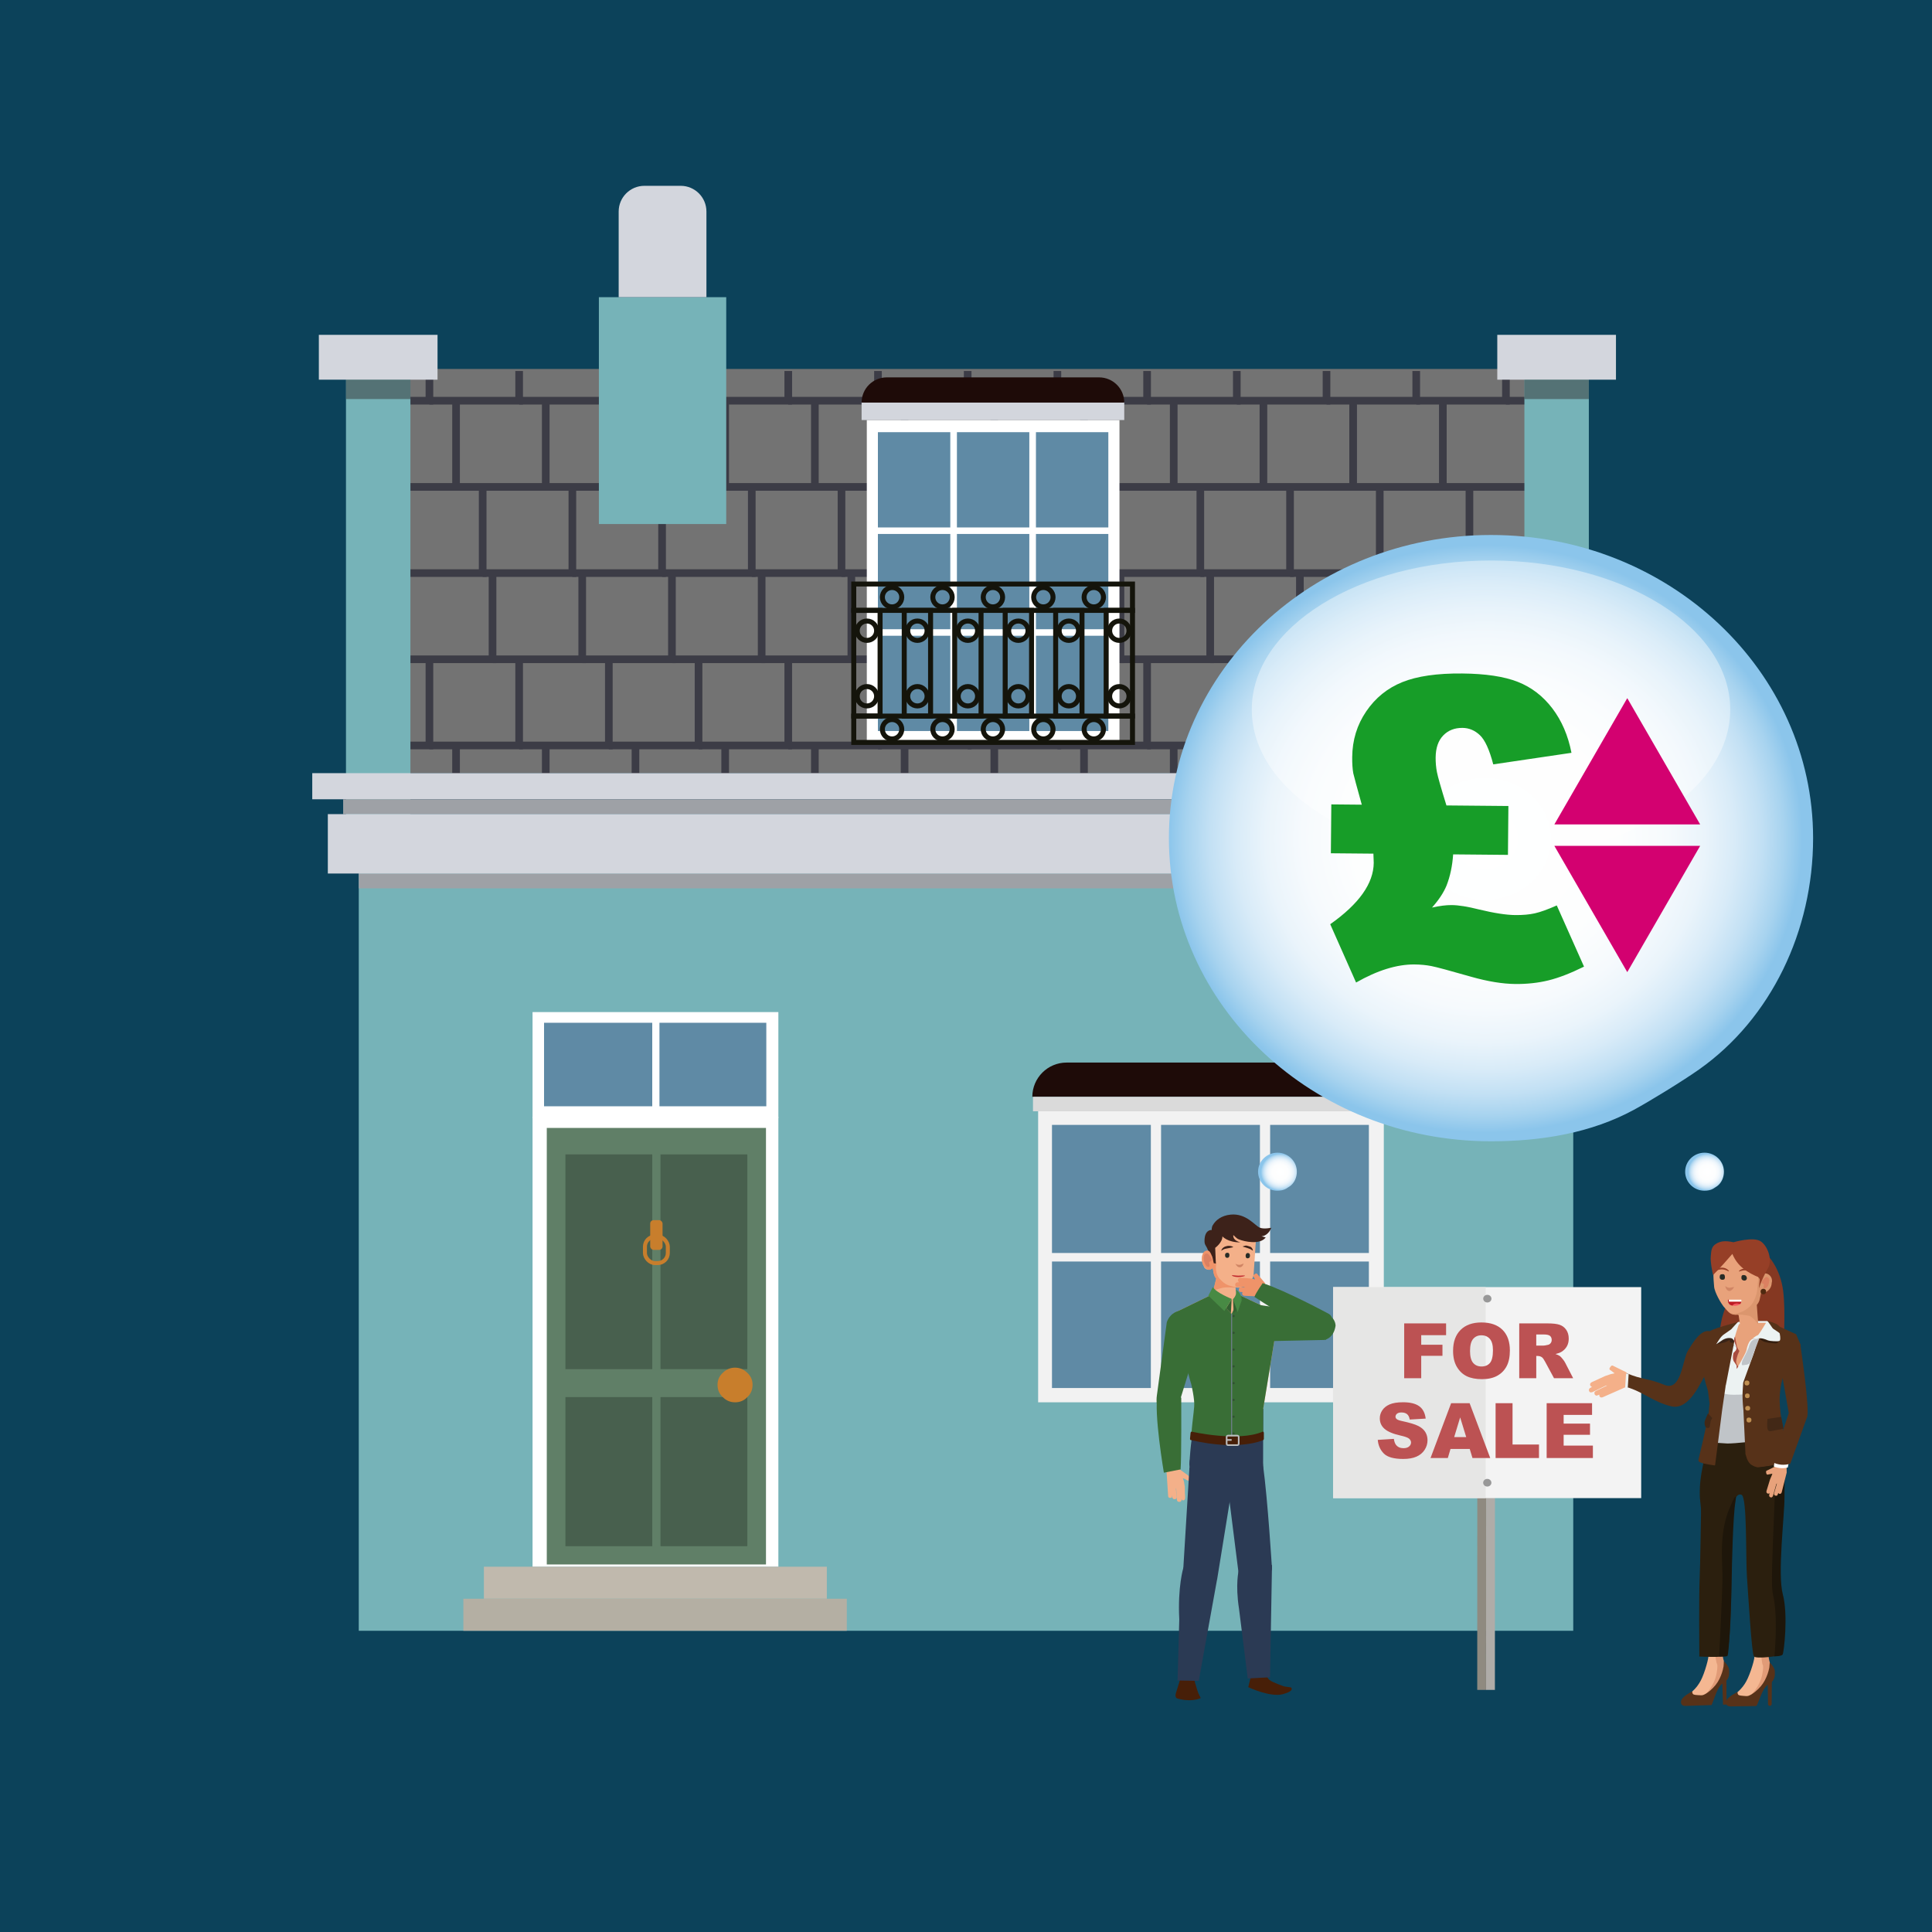 <?xml version="1.0" encoding="UTF-8"?><svg xmlns="http://www.w3.org/2000/svg" width="300" height="300" xmlns:xlink="http://www.w3.org/1999/xlink" viewBox="0 0 300 300"><defs><style>.cls-1,.cls-2,.cls-3,.cls-4,.cls-5,.cls-6,.cls-7,.cls-8,.cls-9,.cls-10,.cls-11,.cls-12,.cls-13,.cls-14,.cls-15,.cls-16,.cls-17,.cls-18,.cls-19,.cls-20,.cls-21,.cls-22,.cls-23,.cls-24,.cls-25,.cls-26,.cls-27,.cls-28,.cls-29,.cls-30,.cls-31,.cls-32,.cls-33,.cls-34,.cls-35,.cls-36,.cls-37,.cls-38,.cls-39,.cls-40,.cls-41,.cls-42,.cls-43,.cls-44,.cls-45,.cls-46,.cls-47,.cls-48,.cls-49,.cls-50,.cls-51,.cls-52,.cls-53,.cls-54,.cls-55,.cls-56,.cls-57,.cls-58,.cls-59,.cls-60,.cls-61,.cls-62,.cls-63,.cls-64{stroke-width:0px;}.cls-1,.cls-8,.cls-65{opacity:.4;}.cls-1,.cls-43,.cls-48{fill:#fff;}.cls-2{fill:#326131;}.cls-3{fill:#c1272d;}.cls-4{fill:#9ea1a6;}.cls-5{fill:#f3f3f3;}.cls-6{fill:#bd1b25;}.cls-7{fill:#c0c4c8;}.cls-9{fill:#0d0e16;}.cls-66{stroke:#c87e2c;stroke-width:.62px;}.cls-66,.cls-67,.cls-32,.cls-68,.cls-69,.cls-70{fill:none;}.cls-66,.cls-67,.cls-68,.cls-69,.cls-70{stroke-miterlimit:10;}.cls-10{fill:#f4b089;}.cls-11{fill:#f4b792;}.cls-67,.cls-36,.cls-48,.cls-54{fill-rule:evenodd;}.cls-67,.cls-68{stroke:#14140b;stroke-width:.775px;}.cls-12{fill:#488a44;}.cls-13{fill:#4f2910;}.cls-14{fill:#0c425a;}.cls-15{fill:#ecf2f2;}.cls-16{fill:#e19b77;}.cls-17{fill:#3d221a;}.cls-18{fill:#396e36;}.cls-19{fill:#c87e2c;}.cls-20{fill:#707f8d;}.cls-21{fill:#76b3b8;}.cls-22{fill:#471f08;}.cls-23{fill:#e8a27b;}.cls-24{fill:#2b3a54;}.cls-25{fill:#573219;}.cls-26{fill:#bc5253;}.cls-27{fill:#f6a382;}.cls-28{fill:#989898;}.cls-29{fill:#e6e6e5;}.cls-30{fill:#db966e;}.cls-31{fill:#1e160a;}.cls-33{fill:#d30170;}.cls-34{fill:#8f8a80;}.cls-35{fill:#422816;}.cls-36{fill:#c0b9ad;}.cls-37{fill:#d08564;}.cls-38{fill:#737373;}.cls-39{fill:#2b1f0e;}.cls-40{fill:#afaca8;}.cls-41{fill:#dadada;}.cls-42{fill:#853822;}.cls-44{fill:#bf8f51;}.cls-45{fill:#5f8aa5;}.cls-46{fill:#a74b3f;}.cls-69{stroke:#bbbdbf;stroke-width:.254px;}.cls-47{fill:#db8061;}.cls-49{fill:url(#radial-gradient-2);}.cls-50{fill:#607f67;}.cls-71{clip-path:url(#clippath);}.cls-51{fill:#f55761;}.cls-52{fill:#d3d6dd;}.cls-53{fill:url(#radial-gradient);}.cls-54{fill:#b4afa3;}.cls-55{fill:#23292a;}.cls-56{fill:#1e0b08;}.cls-57{fill:#333;opacity:.5;}.cls-70{stroke:#3c3c46;stroke-width:1.188px;}.cls-58{fill:#ef9369;}.cls-59{fill:#272c26;}.cls-60{fill:url(#radial-gradient-3);}.cls-61{fill:#48604e;}.cls-62{fill:#f2f2f2;}.cls-63{fill:#179d28;}.cls-64{fill:#963f27;}</style><clipPath id="clippath"><rect class="cls-32" x="54.412" y="57.607" width="191.006" height="62.765"/></clipPath><radialGradient id="radial-gradient" cx="-4761.831" cy="-203.668" fx="-4761.831" fy="-203.668" r="58.725" gradientTransform="translate(-3764.598 288.507) rotate(-180) scale(.839 -.777)" gradientUnits="userSpaceOnUse"><stop offset="0" stop-color="#fff"/><stop offset=".415" stop-color="#fdfefe"/><stop offset=".576" stop-color="#f6fafd"/><stop offset=".692" stop-color="#eaf4fb"/><stop offset=".787" stop-color="#d8ebf8"/><stop offset=".87" stop-color="#c2e0f4"/><stop offset=".942" stop-color="#a7d3ef"/><stop offset="1" stop-color="#8bc5eb"/></radialGradient><radialGradient id="radial-gradient-2" cx="-3329.373" cy="181.942" fx="-3329.373" fy="181.942" r="3.941" gradientTransform="translate(-2308.247 49.739) rotate(-180) scale(.753 -.727)" xlink:href="#radial-gradient"/><radialGradient id="radial-gradient-3" cx="-3417.458" cy="181.942" fx="-3417.458" fy="181.942" r="3.941" gradientTransform="translate(-2308.247 49.739) rotate(-180) scale(.753 -.727)" xlink:href="#radial-gradient"/></defs><g id="back"><rect class="cls-14" x="-9.648" y="-9.648" width="319.296" height="319.296"/></g><g id="Layer_1"><rect class="cls-21" x="55.709" y="126.417" width="188.583" height="126.81"/><rect class="cls-38" x="55.709" y="57.291" width="188.583" height="62.765"/><g class="cls-71"><polyline class="cls-70" points="52.752 48.838 52.752 62.222 38.822 62.222"/><polyline class="cls-70" points="66.682 48.838 66.682 62.222 52.752 62.222"/><polyline class="cls-70" points="80.612 48.838 80.612 62.222 66.682 62.222"/><polyline class="cls-70" points="94.541 48.838 94.541 62.222 80.612 62.222"/><polyline class="cls-70" points="108.471 48.838 108.471 62.222 94.541 62.222"/><polyline class="cls-70" points="122.401 48.838 122.401 62.222 108.471 62.222"/><polyline class="cls-70" points="136.331 48.838 136.331 62.222 122.401 62.222"/><polyline class="cls-70" points="150.261 48.838 150.261 62.222 136.331 62.222"/><polyline class="cls-70" points="164.191 48.838 164.191 62.222 150.261 62.222"/><polyline class="cls-70" points="178.121 48.838 178.121 62.222 164.191 62.222"/><polyline class="cls-70" points="192.051 48.838 192.051 62.222 178.121 62.222"/><polyline class="cls-70" points="205.981 48.838 205.981 62.222 192.051 62.222"/><polyline class="cls-70" points="219.911 48.838 219.911 62.222 205.981 62.222"/><polyline class="cls-70" points="233.84 48.838 233.84 62.222 219.911 62.222"/><polyline class="cls-70" points="247.77 48.838 247.77 62.222 233.84 62.222"/><polyline class="cls-70" points="56.885 62.222 56.885 75.605 42.955 75.605"/><polyline class="cls-70" points="70.815 62.222 70.815 75.605 56.885 75.605"/><polyline class="cls-70" points="84.745 62.222 84.745 75.605 70.815 75.605"/><polyline class="cls-70" points="98.675 62.222 98.675 75.605 84.745 75.605"/><polyline class="cls-70" points="112.604 62.222 112.604 75.605 98.675 75.605"/><polyline class="cls-70" points="126.534 62.222 126.534 75.605 112.604 75.605"/><polyline class="cls-70" points="140.464 62.222 140.464 75.605 126.534 75.605"/><polyline class="cls-70" points="154.394 62.222 154.394 75.605 140.464 75.605"/><polyline class="cls-70" points="168.324 62.222 168.324 75.605 154.394 75.605"/><polyline class="cls-70" points="182.254 62.222 182.254 75.605 168.324 75.605"/><polyline class="cls-70" points="196.184 62.222 196.184 75.605 182.254 75.605"/><polyline class="cls-70" points="210.114 62.222 210.114 75.605 196.184 75.605"/><polyline class="cls-70" points="224.044 62.222 224.044 75.605 210.114 75.605"/><polyline class="cls-70" points="237.974 62.222 237.974 75.605 224.044 75.605"/><polyline class="cls-70" points="251.903 62.222 251.903 75.605 237.974 75.605"/><polyline class="cls-70" points="61.018 75.605 61.018 88.989 47.088 88.989"/><polyline class="cls-70" points="74.948 75.605 74.948 88.989 61.018 88.989"/><polyline class="cls-70" points="88.878 75.605 88.878 88.989 74.948 88.989"/><polyline class="cls-70" points="102.808 75.605 102.808 88.989 88.878 88.989"/><polyline class="cls-70" points="116.737 75.605 116.737 88.989 102.808 88.989"/><polyline class="cls-70" points="130.667 75.605 130.667 88.989 116.737 88.989"/><polyline class="cls-70" points="144.597 75.605 144.597 88.989 130.667 88.989"/><polyline class="cls-70" points="158.527 75.605 158.527 88.989 144.597 88.989"/><polyline class="cls-70" points="172.457 75.605 172.457 88.989 158.527 88.989"/><polyline class="cls-70" points="186.387 75.605 186.387 88.989 172.457 88.989"/><polyline class="cls-70" points="200.317 75.605 200.317 88.989 186.387 88.989"/><polyline class="cls-70" points="214.247 75.605 214.247 88.989 200.317 88.989"/><polyline class="cls-70" points="228.177 75.605 228.177 88.989 214.247 88.989"/><polyline class="cls-70" points="242.107 75.605 242.107 88.989 228.177 88.989"/><polyline class="cls-70" points="256.036 75.605 256.036 88.989 242.107 88.989"/><polyline class="cls-70" points="62.549 88.989 62.549 102.373 48.619 102.373"/><polyline class="cls-70" points="76.479 88.989 76.479 102.373 62.549 102.373"/><polyline class="cls-70" points="90.409 88.989 90.409 102.373 76.479 102.373"/><polyline class="cls-70" points="104.338 88.989 104.338 102.373 90.409 102.373"/><polyline class="cls-70" points="118.268 88.989 118.268 102.373 104.338 102.373"/><polyline class="cls-70" points="132.198 88.989 132.198 102.373 118.268 102.373"/><polyline class="cls-70" points="146.128 88.989 146.128 102.373 132.198 102.373"/><polyline class="cls-70" points="160.058 88.989 160.058 102.373 146.128 102.373"/><polyline class="cls-70" points="173.988 88.989 173.988 102.373 160.058 102.373"/><polyline class="cls-70" points="187.918 88.989 187.918 102.373 173.988 102.373"/><polyline class="cls-70" points="201.848 88.989 201.848 102.373 187.918 102.373"/><polyline class="cls-70" points="215.778 88.989 215.778 102.373 201.848 102.373"/><polyline class="cls-70" points="229.707 88.989 229.707 102.373 215.778 102.373"/><polyline class="cls-70" points="243.637 88.989 243.637 102.373 229.707 102.373"/><polyline class="cls-70" points="52.752 102.373 52.752 115.756 38.822 115.756"/><polyline class="cls-70" points="66.682 102.373 66.682 115.756 52.752 115.756"/><polyline class="cls-70" points="80.612 102.373 80.612 115.756 66.682 115.756"/><polyline class="cls-70" points="94.541 102.373 94.541 115.756 80.612 115.756"/><polyline class="cls-70" points="108.471 102.373 108.471 115.756 94.541 115.756"/><polyline class="cls-70" points="122.401 102.373 122.401 115.756 108.471 115.756"/><polyline class="cls-70" points="136.331 102.373 136.331 115.756 122.401 115.756"/><polyline class="cls-70" points="150.261 102.373 150.261 115.756 136.331 115.756"/><polyline class="cls-70" points="164.191 102.373 164.191 115.756 150.261 115.756"/><polyline class="cls-70" points="178.121 102.373 178.121 115.756 164.191 115.756"/><polyline class="cls-70" points="192.051 102.373 192.051 115.756 178.121 115.756"/><polyline class="cls-70" points="205.981 102.373 205.981 115.756 192.051 115.756"/><polyline class="cls-70" points="219.911 102.373 219.911 115.756 205.981 115.756"/><polyline class="cls-70" points="233.84 102.373 233.84 115.756 219.911 115.756"/><polyline class="cls-70" points="247.77 102.373 247.77 115.756 233.84 115.756"/><polyline class="cls-70" points="56.885 115.756 56.885 129.14 42.955 129.14"/><polyline class="cls-70" points="70.815 115.756 70.815 129.14 56.885 129.14"/><polyline class="cls-70" points="84.745 115.756 84.745 129.14 70.815 129.14"/><polyline class="cls-70" points="98.675 115.756 98.675 129.14 84.745 129.14"/><polyline class="cls-70" points="112.604 115.756 112.604 129.14 98.675 129.14"/><polyline class="cls-70" points="126.534 115.756 126.534 129.14 112.604 129.14"/><polyline class="cls-70" points="140.464 115.756 140.464 129.14 126.534 129.14"/><polyline class="cls-70" points="154.394 115.756 154.394 129.14 140.464 129.14"/><polyline class="cls-70" points="168.324 115.756 168.324 129.14 154.394 129.14"/><polyline class="cls-70" points="182.254 115.756 182.254 129.14 168.324 129.14"/><polyline class="cls-70" points="196.184 115.756 196.184 129.14 182.254 129.14"/><polyline class="cls-70" points="210.114 115.756 210.114 129.14 196.184 129.14"/><polyline class="cls-70" points="224.044 115.756 224.044 129.14 210.114 129.14"/><polyline class="cls-70" points="237.974 115.756 237.974 129.14 224.044 129.14"/><polyline class="cls-70" points="251.903 115.756 251.903 129.14 237.974 129.14"/></g><rect class="cls-4" x="55.709" y="135.639" width="188.583" height="2.306"/><rect class="cls-21" x="53.723" y="58.571" width="10.006" height="69.874"/><rect class="cls-52" x="49.511" y="51.994" width="18.43" height="6.962"/><rect class="cls-57" x="53.723" y="58.956" width="10.006" height="3.01"/><rect class="cls-43" x="82.694" y="173.426" width="38.171" height="69.854" transform="translate(203.559 416.707) rotate(180)"/><g id="Symbol_9_0_Layer2_0_MEMBER_8_MEMBER_12_MEMBER_0_FILL"><path class="cls-50" d="m118.941,175.145h-34.037v67.785h34.037v-67.785Z"/></g><g id="Symbol_9_0_Layer2_0_MEMBER_8_MEMBER_12_MEMBER_1_MEMBER_0_FILL"><path class="cls-61" d="m101.286,212.598v-33.343h-13.488v33.343h13.488Z"/></g><g id="Symbol_9_0_Layer2_0_MEMBER_8_MEMBER_12_MEMBER_1_MEMBER_1_FILL"><path class="cls-61" d="m102.559,179.255v33.343h13.488v-33.343h-13.488Z"/></g><g id="Symbol_9_0_Layer2_0_MEMBER_8_MEMBER_12_MEMBER_2_MEMBER_0_FILL"><path class="cls-61" d="m101.286,240.094v-23.155h-13.488v23.155h13.488Z"/></g><g id="Symbol_9_0_Layer2_0_MEMBER_8_MEMBER_12_MEMBER_2_MEMBER_1_FILL"><path class="cls-61" d="m116.047,240.094v-23.155h-13.488v23.155h13.488Z"/></g><g id="Symbol_9_0_Layer2_0_MEMBER_8_MEMBER_13_FILL"><path class="cls-19" d="m116.857,215.029c0-.733-.27-1.351-.81-1.852-.54-.54-1.177-.81-1.91-.81-.733,0-1.37.27-1.91.81-.54.502-.81,1.119-.81,1.852,0,.772.27,1.409.81,1.91.54.54,1.177.81,1.91.81.772,0,1.409-.27,1.91-.81.54-.502.81-1.138.81-1.91Z"/></g><rect class="cls-19" x="100.964" y="189.465" width="1.917" height="4.615" rx=".532" ry=".532" transform="translate(203.845 383.545) rotate(180)"/><rect class="cls-66" x="100.147" y="192.019" width="3.552" height="4.112" rx="1.565" ry="1.565" transform="translate(203.845 388.149) rotate(180)"/><rect class="cls-43" x="82.694" y="157.156" width="38.171" height="16.444"/><rect class="cls-45" x="84.48" y="158.816" width="16.801" height="12.967"/><rect class="cls-45" x="102.4" y="158.816" width="16.592" height="12.967"/><polygon class="cls-36" points="75.139 248.253 75.139 243.28 128.392 243.28 128.392 248.253 75.139 248.253 75.139 248.253"/><polygon class="cls-54" points="71.95 253.227 71.95 248.253 131.493 248.253 131.493 253.227 122.625 253.227 71.95 253.227 71.95 253.227"/><polygon class="cls-48" points="173.831 65.222 134.597 65.222 134.597 115.009 173.831 115.009 173.831 65.222 173.831 65.222"/><rect class="cls-45" x="136.32" y="67.108" width="11.241" height="14.794"/><rect class="cls-45" x="148.591" y="67.108" width="11.241" height="14.794"/><rect class="cls-45" x="160.861" y="67.108" width="11.241" height="14.794"/><rect class="cls-45" x="136.32" y="82.913" width="11.241" height="14.794"/><rect class="cls-45" x="148.591" y="82.913" width="11.241" height="14.794"/><rect class="cls-45" x="160.861" y="82.913" width="11.241" height="14.794"/><rect class="cls-45" x="136.32" y="98.719" width="11.241" height="14.794"/><rect class="cls-45" x="148.591" y="98.719" width="11.241" height="14.794"/><rect class="cls-45" x="160.861" y="98.719" width="11.241" height="14.794"/><rect class="cls-52" x="133.788" y="62.425" width="40.787" height="2.797" transform="translate(308.363 127.647) rotate(180)"/><rect class="cls-68" x="171.762" y="94.777" width="4.09" height="16.414" transform="translate(347.614 205.968) rotate(180)"/><circle class="cls-68" cx="173.807" cy="97.937" r="1.505"/><circle class="cls-68" cx="173.807" cy="108.113" r="1.505"/><rect class="cls-68" x="152.167" y="71.092" width="4.09" height="43.281" transform="translate(246.944 -61.479) rotate(90)"/><path class="cls-67" d="m169.843,94.238c.831,0,1.505-.674,1.505-1.505s-.674-1.505-1.505-1.505c-.831,0-1.505.674-1.505,1.505,0,.831.674,1.505,1.505,1.505Z"/><path class="cls-67" d="m162.012,94.238c.831,0,1.505-.674,1.505-1.505,0-.831-.674-1.505-1.505-1.505-.831,0-1.505.674-1.505,1.505,0,.831.674,1.505,1.505,1.505Z"/><path class="cls-67" d="m154.181,94.238c.831,0,1.505-.674,1.505-1.505,0-.831-.674-1.505-1.505-1.505-.831,0-1.505.674-1.505,1.505,0,.831.674,1.505,1.505,1.505Z"/><path class="cls-67" d="m146.351,94.238c.831,0,1.505-.674,1.505-1.505,0-.831-.674-1.505-1.505-1.505-.831,0-1.505.674-1.505,1.505,0,.831.674,1.505,1.505,1.505Z"/><circle class="cls-68" cx="138.52" cy="92.732" r="1.505"/><rect class="cls-68" x="152.167" y="91.595" width="4.09" height="43.281" transform="translate(267.447 -40.975) rotate(90)"/><path class="cls-67" d="m169.843,114.741c.831,0,1.505-.674,1.505-1.505s-.674-1.505-1.505-1.505c-.831,0-1.505.674-1.505,1.505,0,.831.674,1.505,1.505,1.505Z"/><path class="cls-67" d="m162.012,114.741c.831,0,1.505-.674,1.505-1.505,0-.831-.674-1.505-1.505-1.505-.831,0-1.505.674-1.505,1.505,0,.831.674,1.505,1.505,1.505Z"/><path class="cls-67" d="m154.181,114.741c.831,0,1.505-.674,1.505-1.505s-.674-1.505-1.505-1.505c-.831,0-1.505.674-1.505,1.505,0,.831.674,1.505,1.505,1.505Z"/><circle class="cls-68" cx="146.351" cy="113.236" r="1.505"/><path class="cls-67" d="m138.52,114.741c.831,0,1.505-.674,1.505-1.505,0-.831-.674-1.505-1.505-1.505-.831,0-1.505.674-1.505,1.505s.674,1.505,1.505,1.505Z"/><rect class="cls-68" x="163.924" y="94.777" width="4.09" height="16.414" transform="translate(331.937 205.968) rotate(180)"/><circle class="cls-68" cx="165.969" cy="97.937" r="1.505"/><path class="cls-67" d="m164.464,108.113c0,.831.674,1.505,1.505,1.505.831,0,1.505-.674,1.505-1.505s-.674-1.505-1.505-1.505c-.831,0-1.505.674-1.505,1.505Z"/><rect class="cls-68" x="156.086" y="94.777" width="4.09" height="16.414" transform="translate(316.261 205.968) rotate(180)"/><circle class="cls-68" cx="158.13" cy="97.937" r="1.505"/><circle class="cls-68" cx="158.13" cy="108.113" r="1.505"/><rect class="cls-68" x="148.247" y="94.777" width="4.09" height="16.414" transform="translate(300.584 205.968) rotate(180)"/><path class="cls-67" d="m148.787,97.937c0,.831.674,1.505,1.505,1.505.831,0,1.505-.674,1.505-1.505,0-.831-.674-1.505-1.505-1.505-.831,0-1.505.674-1.505,1.505Z"/><circle class="cls-68" cx="150.292" cy="108.113" r="1.505"/><rect class="cls-68" x="140.409" y="94.777" width="4.09" height="16.414" transform="translate(284.908 205.968) rotate(180)"/><path class="cls-67" d="m140.949,97.937c0,.831.674,1.505,1.505,1.505.831,0,1.505-.674,1.505-1.505,0-.831-.674-1.505-1.505-1.505-.831,0-1.505.674-1.505,1.505Z"/><path class="cls-67" d="m140.949,108.113c0,.831.674,1.505,1.505,1.505.831,0,1.505-.674,1.505-1.505s-.674-1.505-1.505-1.505c-.831,0-1.505.674-1.505,1.505Z"/><rect class="cls-68" x="132.571" y="94.777" width="4.09" height="16.414" transform="translate(269.231 205.968) rotate(180)"/><circle class="cls-68" cx="134.615" cy="97.937" r="1.505"/><path class="cls-67" d="m133.11,108.113c0,.831.674,1.505,1.505,1.505.831,0,1.505-.674,1.505-1.505,0-.831-.674-1.505-1.505-1.505-.831,0-1.505.674-1.505,1.505Z"/><path class="cls-56" d="m170.663,58.599h-32.964c-2.16,0-3.911,1.751-3.911,3.911h40.787c0-2.16-1.751-3.911-3.911-3.911h0Z"/><rect class="cls-21" x="236.708" y="58.571" width="10.006" height="69.874" transform="translate(483.423 187.017) rotate(180)"/><rect class="cls-52" x="232.496" y="51.994" width="18.43" height="6.962" transform="translate(483.423 110.95) rotate(180)"/><rect class="cls-57" x="236.708" y="58.956" width="10.006" height="3.01" transform="translate(483.423 120.921) rotate(180)"/><rect class="cls-21" x="92.994" y="46.147" width="19.775" height="35.225"/><path class="cls-52" d="m100.063,28.854h5.636c2.205,0,3.995,1.79,3.995,3.995v13.297h-13.627v-13.297c0-2.205,1.79-3.995,3.995-3.995Z"/><rect class="cls-52" x="48.487" y="120.055" width="203.025" height="4.056"/><rect class="cls-4" x="53.285" y="124.111" width="193.429" height="2.306"/><rect class="cls-52" x="50.905" y="126.417" width="198.19" height="9.223"/><rect class="cls-62" x="161.201" y="172.559" width="53.677" height="45.191"/><rect class="cls-45" x="197.226" y="174.673" width="15.331" height="19.891"/><rect class="cls-45" x="180.289" y="174.673" width="15.352" height="19.891"/><rect class="cls-45" x="197.226" y="195.888" width="15.331" height="19.643"/><rect class="cls-45" x="180.289" y="195.888" width="15.352" height="19.643"/><rect class="cls-45" x="163.351" y="174.673" width="15.352" height="19.891"/><rect class="cls-45" x="163.351" y="195.888" width="15.352" height="19.643"/><path class="cls-56" d="m210.459,164.995h-44.84c-2.938,0-5.32,2.382-5.32,5.32h55.48c0-2.938-2.382-5.32-5.32-5.32h-0Z"/><rect class="cls-41" x="160.401" y="170.315" width="55.277" height="2.243"/><polygon class="cls-34" points="229.4 215.528 229.399 217.447 229.385 262.409 230.754 262.409 230.769 215.528 229.4 215.528"/><polygon class="cls-40" points="230.772 215.528 230.771 217.447 230.756 262.409 232.128 262.41 232.143 215.529 230.772 215.528"/><rect class="cls-5" x="207.017" y="199.862" width="47.826" height="32.764"/><rect class="cls-29" x="206.997" y="199.857" width="23.696" height="32.763"/><path class="cls-28" d="m230.954,201.06c.352 0.0.64.266.64.597-0.0.326-.287.594-.64.594s-.64-.268-.64-.594c0-.331.287-.596.64-.596"/><path class="cls-28" d="m230.945,229.641c.352 0.0.64.266.64.597-0.0.326-.287.592-.64.592-.352-0-.64-.266-.64-.592 0-.331.287-.596.64-.596"/><path class="cls-26" d="m218.043,205.496h6.505v1.829h-3.862v1.486h3.299v1.72h-3.299v3.478h-2.643v-8.514Z"/><path class="cls-26" d="m225.634,209.759c0-1.39.387-2.473,1.161-3.247.774-.773,1.853-1.161,3.235-1.161,1.417,0,2.509.381,3.275,1.142s1.149,1.826,1.149,3.196c0,.995-.167,1.812-.502,2.448s-.818,1.133-1.452,1.487c-.633.353-1.422.531-2.366.531-.96,0-1.755-.153-2.384-.459-.63-.306-1.14-.79-1.53-1.452-.392-.662-.587-1.49-.587-2.485Zm2.631.012c0,.859.16,1.477.479,1.853.319.375.754.564,1.304.564.565,0,1.003-.185,1.312-.552.31-.368.465-1.028.465-1.98,0-.802-.162-1.388-.485-1.757-.323-.37-.762-.555-1.315-.555-.53,0-.956.188-1.277.564-.321.375-.482.997-.482,1.864Z"/><path class="cls-26" d="m235.907,214.01v-8.514h4.385c.812,0,1.435.069,1.864.209s.775.398,1.039.775c.264.377.396.837.396,1.379,0,.473-.102.88-.303,1.223s-.478.62-.831.833c-.225.136-.532.248-.924.337.314.105.542.21.685.315.097.069.237.219.421.447s.307.405.369.529l1.273,2.467h-2.973l-1.406-2.602c-.178-.337-.337-.556-.476-.656-.19-.132-.405-.197-.645-.197h-.231v3.455h-2.643Zm2.643-5.064h1.108c.12,0,.352-.038.697-.116.175-.034.316-.124.427-.267.11-.144.166-.308.166-.494,0-.274-.088-.485-.262-.633s-.501-.221-.981-.221h-1.155v1.73Z"/><path class="cls-26" d="m213.936,223.584l2.503-.157c.055.406.165.717.331.93.272.345.658.517,1.162.517.375,0,.665-.088.868-.265.203-.176.305-.38.305-.612,0-.221-.097-.418-.29-.593-.194-.174-.643-.339-1.348-.493-1.154-.26-1.977-.605-2.468-1.034-.496-.43-.744-.978-.744-1.644,0-.438.127-.851.381-1.239.253-.39.635-.695,1.144-.918.51-.223,1.207-.334,2.094-.334,1.088,0,1.918.202,2.489.607.57.404.91,1.048,1.019,1.931l-2.479.145c-.066-.384-.204-.662-.415-.837-.211-.174-.503-.261-.874-.261-.307,0-.537.065-.691.194-.155.13-.232.287-.232.474,0,.135.065.257.191.365.124.112.419.217.883.314,1.15.248,1.974.499,2.472.752.497.254.859.568,1.086.944.227.375.34.796.34,1.26,0,.546-.151,1.05-.453,1.511-.302.46-.725.81-1.267,1.048s-1.225.357-2.05.357c-1.448,0-2.451-.279-3.008-.837-.558-.558-.874-1.266-.947-2.125Z"/><path class="cls-26" d="m228.22,224.995h-2.987l-.415,1.405h-2.686l3.2-8.514h2.869l3.199,8.514h-2.755l-.426-1.405Zm-.546-1.841l-.94-3.061-.93,3.061h1.869Z"/><path class="cls-26" d="m232.236,217.887h2.631v6.417h4.106v2.097h-6.737v-8.514Z"/><path class="cls-26" d="m240.164,217.887h7.051v1.817h-4.414v1.353h4.095v1.736h-4.095v1.679h4.542v1.928h-7.179v-8.514Z"/><g id="Symbol_9ashasd_0_Layer2_0_MEMBER_16_MEMBER_82_FILL"><path class="cls-10" d="m183.128,233.212c-.231.005-.358-.109-.382-.342l-.102-1.588.008-.056-.064-.153.118,1.454c.005.231-.158.261-.388.267-.231.005-.396-.469-.401-.7l.031.438c-.064.048-.134.067-.209.056-.233.024-.351-.089-.353-.338l-.265-4.028,1.818-.173c.043-.032.06-.02.052.036l.113.016,1.188.86c1.008.707.624,1.338-.282.701l-.336-.129.18.543.088.587.036.149.014,1.095c.005.231.207,1.076-.3,1.079-.35-.051-.272-.769-.336-.855l.112.726c.005.231-.108.348-.338.353Z"/></g><g id="Symbol_1_Newcz_0_Layer2_2_MEMBER_0_MEMBER_0_MEMBER_0_MEMBER_0_FILL"><path class="cls-10" d="m193.907,192.049l1.164-.263-.413,6.159c-.05.35-.213.689-.488,1.014-.401.401-.764.664-1.089.789-.35.175-.604.248-1.23.173l.111,1.026.159.166c.053.291-.379.809-1.404,1.218-.35.1-1.236-.044-1.5-.153-.479-.197-.54-.168-.916-.643-.169-.26-.192-.31-.192-.561l.184-.034.582-2.43c-.175-.225-.313-.501-.413-.826l-.15-.789c-.275.2-.526.288-.751.263s-.413-.138-.563-.338v-.037l-.037-.037v-.038l-.225-.488c-.075-.225-.113-.463-.113-.714l.038-.413c.025-.225.138-.438.338-.638.2-.15.401-.213.601-.188.25.075.426.213.526.413v.037l.3,1.202c.15-.326-.228-1.005.072-1.281l.113-.98.302-1.532c1.039-.883,1.92-.581,2.571-.631.35,0,1.348.1,2.274-.101m-5.446,4.901l.038-.113-.113.037.075.075Z"/></g><g id="Symbol_1_Newcz_0_Layer2_2_MEMBER_2_MEMBER_0_MEMBER_0_MEMBER_0_FILL"><path class="cls-58" d="m190.527,199.486c.125.075.438.175.939.3.15.05.438.075.864.075l-.751.075c-.976-.075-1.665-.037-2.066.113l-1.127.338.451-1.84c-.15-.15-.263-.363-.338-.638l-.188-1.014-.225.188c-.15.1-.326.125-.526.075-.526-.275-.826-.714-.901-1.315-.05-.426-.025-.764.075-1.014.075-.326.238-.526.488-.601.175-.075.376-.063.601.037l.225.15.488,1.84.225-.113.113-.225-.075.901c0,.651.175,1.214.526,1.69.451.501.851.826,1.202.977Z"/></g><g id="Symbol_1_Newcz_0_Layer2_2_MEMBER_3_MEMBER_0_MEMBER_0_MEMBER_0_FILL"><path class="cls-47" d="m186.959,194.941c.125-.225.275-.326.451-.3l.188.075.037.037c.225.25.388.501.488.751.05.075.05.138,0,.188,0,.075-.038.125-.113.15l-.037.037c-.125,0-.2.05-.225.15l.075.451v.075c-.025.15-.113.2-.263.15l-.15-.037c-.15-.125-.288-.363-.413-.714-.075-.326-.1-.576-.075-.751l.038-.263Z"/></g><g id="Symbol_1_Newcz_0_Layer2_2_MEMBER_4_MEMBER_0_MEMBER_0_MEMBER_0_FILL"><path class="cls-37" d="m193.006,196.481c-.15.2-.3.3-.451.3-.3.025-.538-.163-.714-.563.15.125.458.224.758.174l.369-.136.15-.075-.113.3Z"/></g><g id="Symbol_1_Newcz_0_Layer2_2_MEMBER_5_MEMBER_0_MEMBER_0_MEMBER_0_FILL"><path class="cls-59" d="m190.226,194.904c0-.25.125-.376.376-.376.2,0,.301.125.3.376,0,.275-.113.413-.338.413s-.338-.138-.338-.413Z"/></g><g id="Symbol_1_Newcz_0_Layer2_2_MEMBER_6_MEMBER_0_MEMBER_0_MEMBER_0_FILL"><path class="cls-59" d="m193.419,194.979c.025-.275.138-.413.338-.413.225,0,.338.138.338.413,0,.275-.125.413-.376.413-.2,0-.3-.138-.3-.413Z"/></g><path class="cls-17" d="m191.519,193.66c-.161-.123-.262-.161-.457-.189-.196-.024-.309-.027-.47-.003s-.473.117-.634.257c-.168.137-.292.296-.314.49.175-.106.304-.21.454-.257.143-.053.242-.063.495-.111s.543-.094.926-.188Z"/><path class="cls-17" d="m192.945,193.563c.165.055.535.163.467.139s.32.106.451.151.188.063.305.116.223.148.372.247c.01-.171-.069-.328-.188-.473-.112-.147-.277-.176-.443-.229s-.33-.113-.489-.095-.3.072-.474.144Z"/><path class="cls-3" d="m193.311,198.099c0,.06-.553.205-1.067.199-.497-.006-.948-.148-.948-.25,0-.089.461.028.948.038.524.01,1.067-.091,1.067.013Z"/><path class="cls-17" d="m188.161,190.99s-.06-.451.21-.818c.387-.652,1.242-1.428,2.74-1.569,2.378-.224,3.699,1.651,4.486,2.019.61.285,1.816.022,1.816.022-.56,1.358-1.528,1.321-1.528,1.321l.654.182c-.887,1.201-3.351.641-4.179.298-.399-.138-.746-.634-.827-.631-.079.003-.024.142-.013.22.096.685,1.101.874,1.101.874-1.963.047-2.803-.922-2.803-.922,0,.982-1.122,1.776-1.122,1.776l.102,2.442-.327-.047-.202-.909s-.337-1.012-.664-1.059c-.333-.876-.568-.813-.568-1.502,0-1.823,1.123-1.697,1.123-1.697Z"/><path class="cls-22" d="m196.218,258.89s.395,1.536.88,1.953c.485.417,2.336,1.03,2.336,1.03l1.025.147s.712.511-1.243,1.049c-1.956.537-5.388-1.085-5.388-1.085l.774-3.14,1.617.047Z"/><path class="cls-22" d="m186.241,263.262c-.345-.538-1.069-3.469-1.069-3.469l-1.598-.049-1,3.228s-.161.54.166.743c0,0,1.993.692,3.695-.033,0,0-.018-.144-.194-.419Z"/><path class="cls-10" d="m196.148,218.749l2.04-12.471s.703-1.875-.703-2.812l-5.359-2.519h-3.78s-6.066,2.955-6.066,2.955l3.846,14.847h10.022Z"/><path class="cls-24" d="m186.127,218.749s-1.157,2.643-1.436,8.717c0,0,8.711,2.732,11.443,0l.015-8.717h-10.022Z"/><path class="cls-24" d="m191.837,227.44c.015,2.038-1.573,3.703-3.546,3.718-1.974.014-3.586-1.626-3.601-3.665-.015-2.038,1.573-3.702,3.546-3.717,1.974-.015,3.586,1.627,3.601,3.665Z"/><path class="cls-24" d="m184.694,227.942l-.947,15.524s2.281,4.254,5.25,1.772l2.62-16.186s-1.565-5.367-6.923-1.109Z"/><path class="cls-24" d="m183.746,243.466s-.894,2.915-.628,7.99l-.266,9.489,3.288.065,2.84-15.724s-2.842-5.383-5.234-1.821Z"/><path class="cls-24" d="m196.117,227.476c.207,2.028-.518,3.763-2.481,3.963-1.963.201-3.723-1.281-3.929-3.309-.207-2.028,1.217-3.834,3.18-4.035,1.964-.2,3.024,1.353,3.231,3.381Z"/><path class="cls-24" d="m190.544,230.146l1.804,14.303s4.474,1.61,5.168-.817c0,0-.654-10.771-1.399-16.156,0,0-4.829-2.352-5.573,2.67Z"/><path class="cls-24" d="m192.347,243.864s-.549,2.098.044,5.928l1.357,10.84,3.464-.183.303-17.391s-2.72-2.139-5.168.807Z"/><path class="cls-27" d="m184.746,204.131c-2.487-.566-3.337,1.733-3.337,1.733,0,0-1.626,8.506-1.611,11.786.01,2.213,2.711.431,2.888.042.391-.859,3.229-10.077,3.229-10.077,0,0,.525-3.018-1.169-3.483Z"/><path class="cls-18" d="m183.107,217.82l3.226-10.459c-.072-2.6-2.24-3.841-2.24-3.841-2.393-.229-2.917,1.829-2.917,1.829l-1.534,11.323s-.392,2.354.968,2.388c0,0,2.282.247,2.497-1.241Z"/><path class="cls-18" d="m183.424,217.063s.049,9.31-.102,11.106l-2.596.511s-1.605-9.428-.963-12.13c0,0,2.563-1.398,3.66.512Z"/><path class="cls-18" d="m185.433,218.41c.009.415-.622,4.762-.357,4.818.002.001,7.212,1.662,11.057,0l.015-4.479,2.04-12.471s.703-1.875-.703-2.812l-5.359-2.519.117.901-.995,2.193-2.901-3.094-6.066,2.955c.36,1.193.607,3.131.967,4.324.664,2.2,1.045,4.514,1.73,6.708,0,0,.566,2.379.456,3.476Z"/><polygon class="cls-2" points="191.248 201.732 191.13 203.915 190.391 203.136 191.248 201.732"/><polygon class="cls-2" points="191.455 201.732 191.573 203.915 192.312 203.136 191.455 201.732"/><g class="cls-65"><path class="cls-55" d="m191.729,204.355c0,.098-.079.177-.177.177-.098,0-.177-.079-.177-.177,0-.098.079-.177.177-.177.098,0,.177.079.177.177Z"/></g><g class="cls-65"><path class="cls-55" d="m191.729,206.961c0,.098-.079.177-.177.177-.098,0-.177-.079-.177-.177,0-.098.079-.177.177-.177.098,0,.177.079.177.177Z"/></g><g class="cls-65"><path class="cls-55" d="m191.729,209.566c0,.098-.079.177-.177.177-.098,0-.177-.079-.177-.177,0-.098.079-.177.177-.177.098,0,.177.079.177.177Z"/></g><g class="cls-65"><path class="cls-55" d="m191.729,212.171c0,.098-.079.177-.177.177-.098,0-.177-.079-.177-.177,0-.098.079-.177.177-.177.098,0,.177.079.177.177Z"/></g><g class="cls-65"><path class="cls-55" d="m191.729,214.776c0,.098-.079.177-.177.177-.098,0-.177-.079-.177-.177,0-.098.079-.177.177-.177.098,0,.177.079.177.177Z"/></g><g class="cls-65"><path class="cls-55" d="m191.729,217.382c0,.098-.079.177-.177.177-.098,0-.177-.079-.177-.177,0-.098.079-.177.177-.177.098,0,.177.079.177.177Z"/></g><g class="cls-65"><path class="cls-55" d="m191.729,219.987c0,.098-.079.177-.177.177-.098,0-.177-.079-.177-.177,0-.098.079-.177.177-.177.098,0,.177.079.177.177Z"/></g><g class="cls-65"><path class="cls-55" d="m191.729,222.592c0,.098-.079.177-.177.177-.098,0-.177-.079-.177-.177,0-.098.079-.177.177-.177.098,0,.177.079.177.177Z"/></g><rect class="cls-20" x="191.171" y="203.968" width=".155" height="19.744"/><path class="cls-22" d="m196.089,223.639s-3.683,1.725-11.219-.038c-.124-.029-.071-.351-.071-.351l.071-.726c.033-.233.163-.222.163-.222.002.001,7.212,1.662,11.057,0,0,0,.155-.027.162.206v.904s0,.181-.162.226Z"/><path class="cls-69" d="m192.347,224.187c0,.115-.091.208-.203.208h-1.467c-.112,0-.203-.093-.203-.208v-1.056c0-.115.091-.208.203-.208h1.467c.113,0,.203.093.203.208v1.056Z"/><line class="cls-69" x1="190.474" y1="223.592" x2="191.251" y2="223.592"/><path class="cls-12" d="m192.781,202.029s.188-1.082-.878-1.792c.149.556-.019,1.051-.449,1.495l.735,2.027s.291-.991.591-1.729Z"/><path class="cls-12" d="m191.248,201.686s-2.364-.918-2.92-1.833l-.699,1.332,2.492,2.39,1.127-1.844"/><g id="Symbol_1_Newcz_0_Layer2_2_MEMBER_27_MEMBER_0_MEMBER_0_MEMBER_0_FILL"><path class="cls-58" d="m196.443,199.373l.009-.063-.04-.102-1.091-1.272c-.127-.225-.297-.25-.51-.073-.225.127-.25.297-.073.51l.148.296-.555-.126-.83-.078-.914-.05c-.249.026-.368.154-.356.385.02.133.076.237.168.311l-.222.004c-.231.011-.357.131-.379.358-.007.246.129.373.407.383l.919.002.049.005.142.063-.621-.023c-.231.011-.341.132-.33.363-.024.08.008.173.097.28.059.071.155.097.288.076l.195.018-.067.191c.011.231.131.357.358.379l2.184.106,1.023-1.943Z"/></g><path class="cls-18" d="m206.328,204.011s-6.618-3.572-10.252-4.769c0,0-1.064,1.48-1.289,2.14,0,0,8.482,5.537,11.087,6.676,0,0,1.942-3.195.454-4.047Z"/><path class="cls-18" d="m205.51,204.002l-9.868-1.346c-2.481.075-2.168,2.974-2.168,2.974.193,2.34,2.447,2.644,2.447,2.644l9.67-.204s1.495-.141,1.797-2.217c0,0,.039-1.566-1.878-1.852Z"/><path class="cls-53" d="m253.676,172.35c-6.546,3.54-14.196,4.868-22.153,4.868-27.623,0-50.015-21.075-50.015-47.073s22.393-47.073,50.015-47.073c27.623,0,50.015,21.075,50.015,47.073,0,14.399-6.529,28.032-17.699,35.914-2.471,1.744-7.563,4.884-10.163,6.29Z"/><ellipse class="cls-1" cx="231.523" cy="110.169" rx="37.144" ry="23.133"/><path class="cls-63" d="m224.602,125.068l9.621.088-.069,7.589-8.51-.078c-.123,1.799-.465,3.415-1.029,4.85-.454,1.096-1.206,2.232-2.254,3.407,1.188-.264,2.205-.392,3.053-.384,1.079.01,2.484.234,4.217.673,2.365.573,4.258.865,5.676.878,1.164.011,2.175-.08,3.034-.274.859-.192,1.991-.601,3.394-1.223l4.231,9.503c-2.106,1.039-3.954,1.753-5.545,2.14-1.591.388-3.297.573-5.116.557-1.99-.019-4.263-.389-6.817-1.11-3.358-.963-5.439-1.522-6.24-1.677-.804-.156-1.671-.238-2.603-.247-2.731-.024-5.756.911-9.074,2.807l-4.015-9.055c4.475-3.155,6.727-6.332,6.756-9.528.001-.169-.016-.645-.051-1.429l-6.604-.06.069-7.589,4.731.043c-.778-2.801-1.219-4.426-1.32-4.871-.121-.678-.177-1.514-.167-2.51.023-2.646.749-5.015,2.177-7.108,1.425-2.093,3.292-3.606,5.598-4.537s5.405-1.38,9.301-1.344c3.641.033,6.521.468,8.642,1.302,2.118.835,3.905,2.206,5.359,4.114s2.443,4.209,2.97,6.901l-12.146,1.794c-.594-2.271-1.283-3.78-2.07-4.528-.787-.747-1.688-1.126-2.704-1.136-1.228-.011-2.227.382-2.997,1.179-.769.798-1.16,1.937-1.174,3.418-.007.784.06,1.541.201,2.272.142.732.634,2.457,1.477,5.175Z"/><polygon class="cls-33" points="252.681 108.408 241.361 128.015 264 128.015 252.681 108.408"/><polygon class="cls-33" points="252.681 150.951 264 131.345 241.361 131.345 252.681 150.951"/><path class="cls-49" d="m199.698,184.589c-.394.222-.855.305-1.334.305-1.663,0-3.011-1.322-3.011-2.952,0-1.63,1.348-2.952,3.011-2.952,1.663,0,3.011,1.322,3.011,2.952,0,.903-.393,1.758-1.065,2.252-.149.109-.455.306-.612.394Z"/><path class="cls-60" d="m266.015,184.589c-.394.222-.855.305-1.334.305-1.663,0-3.011-1.322-3.011-2.952,0-1.63,1.348-2.952,3.011-2.952,1.663,0,3.011,1.322,3.011,2.952,0,.903-.393,1.758-1.065,2.252-.149.109-.455.306-.612.394Z"/><g id="Symbol_1_Newczashhaww_0_Layer2_2_MEMBER_27_MEMBER_0_MEMBER_0_MEMBER_0_FILL"><path class="cls-10" d="m252.626,213.17l-.065-.03-.078-.079-1.9-.931c-.213-.156-.397-.102-.552.163-.186.222-.149.394.111.516l.573.437-.617.132-.883.303-2.046.939c-.247.137-.322.313-.227.526.07.117.165.19.286.218l-.227.104c-.234.115-.32.285-.259.511.083.235.269.295.559.177l2.033-.987.052-.018.169-.005-1.734.832c-.234.115-.303.28-.207.493.004.086.072.16.202.221.087.041.195.021.325-.059l.208-.071 0.0.211c.096.213.265.278.507.195l3.754-1.656.016-2.142Z"/></g><path class="cls-25" d="m262.08,209.772c-.828,1.393-1.004,6.336-3.613,5.274-2.609-1.062-3.467-.787-5.874-1.817-.273.634.244,1.488-.088,2.13,2.703.774,4.165,2.326,6.984,3.008s4.563-3.624,5.769-5.787c1.206-2.163,3.272-3.006,1.527-4.979-1.744-1.973-3.078-.569-4.706,2.171Z"/><rect class="cls-15" x="252.422" y="213.292" width=".409" height="2.161" transform="translate(490.981 444.508) rotate(-176.322)"/><path class="cls-42" d="m272.324,193.393c2.39.975,4.119,3.778,4.555,6.992.432,3.179.035,8.925.035,8.925l-10.474,2.453s.509-5.379.962-7.117c.253-.97.805-2.496,1.447-4.138.095-.243,1.545-.471,1.643-.717,1.379-3.465,1.831-6.397,1.831-6.397Z"/><g id="Symbol_1_Newczasjhcczz22_0_Layer2_4_MEMBER_28_FILL"><path class="cls-11" d="m271.725,245.132l-.091.485c-.005.025-.006.052-.004.077.191,2.259.485,2.388.692,3.905.385,2.676.419,5.249.104,7.72-.048.43-.226,1.102-.536,2.018-.335.97-.661,1.685-.976,2.144-.357.551-.792,1.026-1.306,1.425-.142.11-.155.319-.022.44.476.433.807.725.991.874.095.077.229.082.332.015l1.737-1.132c.039-.025.071-.06.094-.101l1.083-1.967c.014-.025.024-.052.029-.079l.287-1.378c.004-.021.006-.043.006-.065l-.096-4.197c-.001-.021.001-.042.005-.062l1.046-5.241c.001-.007.003-.014.003-.021l.585-3.731c.005-.039.002-.079-.01-.116l-.914-3.06c-.058-.194-.294-.267-.452-.14l-2.487,2.017c-.052.043-.088.102-.1.168Z"/></g><g id="Symbol_1_Newczasjhcczz22_0_Layer2_4_MEMBER_29_FILL"><path class="cls-16" d="m275.627,244.113c-.268-.517-.436-.852-.505-1.002-.022-.049-.029-.101-.021-.154l.062-.445-3.345,2.253c-.095.064-.142.178-.12.291l.05.256,2.312-2.207c.12-.114.315-.108.417.022.324.419.532,1.662.624,3.729.009.67-.078.322-.451,2.472-.348,1.989-.663,3.521-.943,4.597-.329,1.285-.351,2.737-.066,4.359.003.017.007.033.013.049l.104.298c.009.026.015.05.017.077.024.348-.037.858-.183,1.532-.242.977-.726,1.867-1.451,2.671-.148.164-.057.426.16.466l.301.056c.114.021.23-.029.292-.127l1.296-2.04c.012-.019.022-.039.029-.06l.666-1.931c.013-.038.018-.078.015-.118l-.087-.996c-.002-.019-.005-.035-.011-.053-.108-.347-.193-.86-.254-1.539-.089-.642.105-2.173.581-4.592.302-1.452.529-2.541.68-3.267.251-1.263-.217-.666-.205-1.739.012-1.099.357-2.056.024-2.856Z"/></g><g id="Symbol_1_Newczasjhcczz22_0_Layer2_4_MEMBER_32_FILL"><path class="cls-25" d="m270.698,263.334c-.349-.022-.577-.059-.685-.111s-.176-.159-.205-.319l-.003-.201-.957.576c-.558.383-.834.749-.83,1.097.005.375.222.573.651.594l3.912-.053c.114-.002.217-.071.26-.177l.668-1.645c.204-.477.423-.864.656-1.161.008-.01.016-.019.025-.028l.304-.312.041,3.013c.002.157.131.283.288.281h0c.155-.002.279-.128.281-.282l.026-3.318c.001-.075.024-.153.079-.204.102-.096.194-.251.277-.467.104-.243.139-.632.105-1.168-.03-.241-.168-.534-.414-.879l-.368-.437-.068.787c-.001.012-.003.024-.005.036-.126.666-.357,1.32-.694,1.962-.34.648-.828,1.231-1.464,1.749-.398.327-.757.546-1.077.658-.16.056-.428.059-.804.011Z"/></g><g id="Symbol_1_Newczasjhcczz22_0_Layer2_4_MEMBER_5_FILL"><path class="cls-15" d="m271.971,212.118c.135-.697.283-1.407.445-2.131.35-1.42.606-2.144.767-2.17l-4.142.282.08.597-2.342,7.999,5.348-.114-.155-4.463Z"/></g><g id="Symbol_1_Newczasjhcczz22_0_Layer2_4_MEMBER_6_FILL"><path class="cls-7" d="m271.185,224.155l.66-7.735c-.858.106-1.743.159-2.654.157-.563-.001-1.045-.055-1.447-.163l-.402-.202-.899,8.098,1.866.461,2.876-.618Z"/></g><g id="Symbol_1_Newczasjhcczz22_0_Layer2_4_MEMBER_7_FILL"><path class="cls-25" d="m273.183,207.817l-2.502,6.873-.082,1.327c-.054.67-.015,1.662.117,2.976l.602.684,2.211.083,1.971-.601.847-1.607c-.026-.563.029-1.287.164-2.171.081-.563.229-1.166.445-1.809l.282-.764.804.363c.053.054,1.948-3.375,1.494-4.502l-.641-1.489-1.327.4-3.297-.366-1.087.602Z"/></g><g id="Symbol_1_Newczasjhcczz22_0_Layer2_4_MEMBER_8_FILL"><path class="cls-25" d="m267.946,215.29l-1.478-7.561.041-.925-1.127.923-.365,2.694-.242.724c-.162.563-.256,1.045-.283,1.447-.054.617.185,1.743.719,3.379l.239,1.93.521,1.046,1.448-.038.527-3.618Z"/></g><g id="Symbol_1_Newczasjhcczz22_0_Layer2_4_MEMBER_9_FILL"><path class="cls-39" d="m266.289,221.922l-1.802,5.327-.275,1.417c-.178,1.106-.268,2.047-.269,2.825-.017,1.1.005.97.167,2.601.169,1.872.377,3.3.624,4.284,2.24,8.114,3.132,4.78.722-1.122l5.011-6.07,5.054,11.427.104-15.529-2.719-.715-1.85-2.42c-.989.113-2.367.209-2.85.198l-1.653-.106-.265-2.117Z"/></g><g id="Symbol_1_Newczasjhcczz22_0_Layer2_4_MEMBER_10_FILL"><path class="cls-7" d="m270.564,211.996l.603-.08c.188-.027.375-.107.563-.24l1.452-3.858c-.241.026-.55.106-.925.24-.322.134-.577.562-.766,1.286-.108.295-.417.924-.927,1.889l-.081.322c-.054.241-.027.389.08.442Z"/></g><g id="Symbol_1_Newczasjhcczz22_0_Layer2_4_MEMBER_11_FILL"><path class="cls-7" d="m269.562,209.22l-.442-.523-.081.281.241.041.281.201Z"/></g><g id="Symbol_1_Newczasjhcczz22_0_Layer2_4_MEMBER_13_FILL"><path class="cls-25" d="m276.562,206.977l-.2-.965c-.241-.268-.495-.443-.763-.524l-.643-.242c-.268-.108-.456-.148-.563-.121-.107-0-.094.188.04.563.053.161.12.335.2.523l1.044.765.885.001Z"/></g><g id="Symbol_1_Newczasjhcczz22_0_Layer2_4_MEMBER_14_FILL"><path class="cls-25" d="m269.889,205.28c-.724.187-1.448.387-2.172.6-1.448.427-2.212.734-2.293.922-.108.322-.121.63-.041.925l-.041.201.965-.079-.042,1.528c-.002,1.153.105,2.051.318,2.695.347,1.046.801,2.119,1.363,3.219l1.943-10.01Z"/></g><g id="Symbol_1_Newczasjhcczz22_0_Layer2_4_MEMBER_15_FILL"><path class="cls-25" d="m273.369,219.237c-.509.08-1.099.066-1.769-.043l-.884-.202.321,6.793.225.717c.204.503.47.843.798,1.02.52.305.979.397,1.377.276l1.883-.223s.108.006.484-.161c.614-.02.517.007.517.007l.478-.137c.185-.087.381-.254.587-.502.13-.138.191-.301.185-.489l-.09-.279-.817-5.407c-.133-.751-.226-1.488-.279-2.212l-.039-.845-1.047,1.004c-.59.374-1.234.602-1.931.681Z"/></g><g class="cls-65"><g id="Symbol_1_Newczasjhcczz22_0_Layer2_4_MEMBER_16_FILL"><path class="cls-9" d="m269.181,208.502l.121-.683-1.045-.564-1.771,1.526,1.086-.28c.241-.026.577-.173,1.006-.441l.08.362c.053.054.228.081.523.081Z"/></g></g><g id="Symbol_1_Newczasjhcczz22_0_Layer2_4_MEMBER_17_FILL"><path class="cls-25" d="m276.6,208.425l1.648.444.645-1.688-2.532-1.169c.026.295-.001.469-.081.523l-.362.321.681,1.569Z"/></g><path class="cls-8" d="m273.183,207.817s.309.421.937.582,1.671.242,1.797.176.443-.412.443-.412l-2.171-.425-1.005.079Z"/><g id="Symbol_1_Newczasjhcczz22_0_Layer2_4_MEMBER_18_FILL"><path class="cls-15" d="m268.822,206.411c-.027.027-.389.281-1.087.763-.268.161-.55.468-.846.924-.161.241-.295.455-.403.643l1.087-.722c.402-.214.791-.294,1.166-.24.214.027.375.148.482.362l3.961-.323c.295-.053.75.055,1.367.324.134.054.429.094.884.122.456.027.737.014.845-.039.188-.053.215-.429.082-1.126 0-.08-.134-.201-.402-.362-.295-.188-.495-.322-.603-.403-.08-.054-.241-.268-.482-.644-.241-.376-.401-.563-.482-.564l-1.126-.002c-1.877-.002-3.002.05-3.378.157-.134.053-1.013,1.104-1.067,1.13Z"/></g><g id="Symbol_1_Newczasjhcczz22_0_Layer2_4_MEMBER_19_FILL"><path class="cls-23" d="m272.905,205.405l-.038-1.407-2.091-.003.12.121-.002,1.448-.845.039c-.054.053-.202.469-.444,1.246-.242.777-.337,1.26-.283,1.447.027.081.093.268.2.563.107.215.147.389.12.523-.027.214-.188.482-.484.804-.135.509-.108.911.079,1.206.134.215.281.443.441.684l-.001.482c.913-1.58,1.411-2.518,1.491-2.813.162-.804.377-1.34.645-1.608.537-.482.912-.749,1.127-.803.107-.027.537-.669,1.289-1.928l-1.327-.002Z"/></g><g id="Symbol_1_Newczasjhcczz22_0_Layer2_4_MEMBER_20_FILL"><path class="cls-46" d="m269.842,210.346l.242-.563c-.214-.295-.348-.563-.401-.805l-.28-1.448-.081.201c-.054.188-.054.375-.001.563.187.483.294.845.32,1.086-0.0.188-.081.348-.242.482-.161.134-.242.241-.242.321-.081.617-.055,1.019.079,1.206.294.403.442.63.441.684l-.001.482.242-.362c-.268-.322-.374-.63-.321-.925.027-.188.108-.496.242-.924Z"/></g><g id="Symbol_1_Newczasjhcczz22_0_Layer2_4_MEMBER_21_FILL"><path class="cls-25" d="m265.45,217.9l-.122,1.447c-0.0.134-.673,3.605-1.55,7.121-.097.325-.023.524.221.596l1.67.629c.433.12.657.005.673-.344l1.077-8.441-1.085-.323c-.188-.081-.388-.215-.603-.403l-.281-.282Z"/></g><g id="Symbol_1_Newczasjhcczz22_0_Layer2_4_MEMBER_22_FILL"><path class="cls-35" d="m265.647,220.595l.242-.402-.683-.725-.242.563c-.188.402-.282.697-.283.884-.001.482.133.751.401.805.214.054.348-.013.402-.201l.162-.925Z"/></g><g id="Symbol_1_Newczasjhcczz22_0_Layer2_4_MEMBER_23_FILL"><path class="cls-35" d="m275.054,222.215l1.89-.359-.359-1.85-2.131.319-.041.563c-.027.402-.014.71.039.925.053.348.254.483.603.403Z"/></g><g id="Symbol_1_Newczasjhcczz22_0_Layer2_4_MEMBER_24_FILL"><path class="cls-44" d="m271.245,214.369c-.241-0-.362.12-.362.361-0.0.268.12.402.361.403.268 0.0.402-.134.403-.402 0-.241-.134-.362-.402-.362Z"/></g><g id="Symbol_1_Newczasjhcczz22_0_Layer2_4_MEMBER_25_FILL"><path class="cls-44" d="m271.322,216.38c-.241-0-.362.12-.362.361s.12.362.361.362.362-.12.362-.361-.12-.362-.361-.362Z"/></g><g id="Symbol_1_Newczasjhcczz22_0_Layer2_4_MEMBER_26_FILL"><path class="cls-44" d="m271.4,218.31c-.268-0-.402.12-.403.361s.134.362.402.362c.241 0.0.362-.12.362-.361s-.12-.362-.361-.362Z"/></g><g id="Symbol_1_Newczasjhcczz22_0_Layer2_4_MEMBER_27_FILL"><path class="cls-44" d="m271.559,220.12c-.241-0-.362.12-.362.361-0.0.268.12.402.361.403.268 0.0.402-.134.403-.402 0-.241-.134-.362-.402-.362Z"/></g><g id="Symbol_1_Newczasjhcczz22_0_Layer2_4_MEMBER_28_FILL-2"><path class="cls-11" d="m264.428,243.139l-.105.628c.236,2.272.473,4.168.711,5.689.437,2.668.522,5.24.255,7.716-.039.43-.205,1.106-.496,2.028-.316.976-.628,1.697-.934,2.163-.407.657-.925,1.211-1.554,1.661.939.827,1.422,1.227,1.448,1.199l1.928-1.311,1.098-2.088.274-1.457-.181-4.259.951-5.302.58-5.571-1.122-3.503-2.852,2.407Z"/></g><g id="Symbol_1_Newczasjhcczz22_0_Layer2_4_MEMBER_29_FILL-2"><path class="cls-16" d="m268.292,242.147c-.343-.632-.529-.988-.558-1.068l.063-.525-3.455,2.426.095.439,2.41-2.392c.482-.016.806,1.274.973,3.87.022.67-.132,2.083-.463,4.24-.309,1.995-.594,3.533-.853,4.615-.306,1.298-.298,2.759.024,4.385l.133.358c.038.347-.011.872-.149,1.574-.258,1.135-.841,2.16-1.749,3.075l1.011.168,1.374-2.258.657-2.033-.116-1.082c-.119-.345-.216-.865-.293-1.559-.102-.64.062-2.175.491-4.603.274-1.457.479-2.55.616-3.279.226-1.268-.17-2.422-.178-3.494-.009-1.099.317-2.062-.032-2.855Z"/></g><path class="cls-39" d="m264.142,234.439s-.126,8.92-.232,10.979-.039,11.807-.039,11.807c0,0,3.701.202,4.179-.138s.739-6.459.732-7.902c-.006-1.443-.154-3.254.114-5.334.216-1.677-.816-9.271-.114-9.955.466-.454.751-2.136,1.642-1.787.891.349.639,9.883.839,12.704.195,2.762.733,11.968,1.088,12.397s3.917-.05,4.358-.278-.027-10.784-.482-11.689c-.454-.905.89-11.765.854-13.05-.059-2.09.121-5.363.121-5.363-3.027,1.429-7.49,1.414-12.716.42,0,0,.942,4.188-.345,7.189Z"/><g id="Symbol_1_Newczasjhcczz22_0_Layer2_4_MEMBER_32_FILL-2"><path class="cls-25" d="m263.678,263.221c-.349-.015-.578-.048-.687-.098s-.179-.155-.212-.315l-.007-.201-.946.595c-.55.394-.82.765-.808,1.113.012.375.233.569.663.582l4.099-.136.704-1.834c.198-.489.413-.885.645-1.188l.311-.332.109,3.295.563-.019-.043-3.74c.131-.085.246-.263.344-.534.099-.245.127-.634.082-1.169-.035-.24-.178-.53-.431-.871l-.376-.43-.054.806c-.112.674-.331,1.339-.658,1.993-.327.654-.804,1.247-1.43,1.777-.391.335-.746.561-1.064.679-.159.059-.427.068-.804.027Z"/></g><path class="cls-31" d="m275.695,228.77c-.191,7.792-.829,17.05-.396,18.812.853,3.471.232,9.617.232,9.617,0,0,1.055-.003,1.268-.272s.888-6.189.038-9.353.257-12.163.254-14.95c-.003-2.787.112-5.795.112-5.795l-1.657.654.149,1.287Z"/><path class="cls-31" d="m268.802,233.644c-1.975,4.162-1.317,8.658-1.338,11.4-.022,2.712-.52,12.153-.52,12.153,0,0,1.042.109,1.295-.07s.633-8.841.649-11.33c.015-2.423.216-10.536.59-12.615.364-2.027-.676.463-.676.463Z"/><g id="Symbol_1_Newczasjhcczz22_0_Layer2_4_MEMBER_2_FILL"><path class="cls-25" d="m276.358,209.229l-.291.556,1.692,9.625,2.817.71c.545-.936-1.041-11.45-1.041-11.45l-3.177.559Z"/></g><g id="Symbol_1_Newczashhaww_0_Layer2_2_MEMBER_27_MEMBER_0_MEMBER_0_MEMBER_0_FILL-2"><path class="cls-23" d="m276.389,227.389l-.054.023-.09.005-1.786.889c-.21.045-.277.186-.201.425.034.234.159.305.375.212l.577-.112-.069.209-.296.703-.54,1.756c-.051.225.015.366.197.424.109.021.205.003.289-.056l-.06.195c-.057.205-0.0.35.17.435.188.077.326-.004.412-.244l.504-1.774.017-.041.089-.106-.436,1.508c-.057.205.006.337.188.394.055.044.137.043.244-.003.072-.031.119-.107.141-.23l.07-.165.129.114c.182.058.314-.01.395-.203l.783-3.094-.027-1.62-1.02.354Z"/></g><g id="Symbol_1_Newczasjhcczz22_0_Layer2_4_MEMBER_1_FILL"><path class="cls-43" d="m277.731,227.252l-2.169-.365-.125.831c.741.288,1.464.339,2.169.153l.125-.62Z"/></g><g id="Symbol_1_Newczasjhcczz22_0_Layer2_4_MEMBER_2_FILL-2"><path class="cls-25" d="m277.76,219.411l-2.508,7.645c.856.428,1.77.506,2.743.235l2.582-7.171c-1.002-4.743-2.817-.71-2.817-.71Z"/></g><g id="Symbol_1_Newcz_0_Layer2_3_MEMBER_11_MEMBER_0_MEMBER_0_MEMBER_0_FILL"><path class="cls-23" d="m273.087,205.967l-.012.086c.033.179-.104.436-.412.771-.188.263-.482.43-.804.455-.322.07-.659.008-.935-.174-.358-.137-.565-.326-.619-.566l.006-.043-.338-2.27-.097-.082,2.546-1.233.664,3.057Z"/></g><g id="Symbol_1_Newcz_0_Layer2_3_MEMBER_12_MEMBER_0_MEMBER_0_MEMBER_0_FILL"><path class="cls-23" d="m270.176,194.088c.602.965,1.271,1.887,2.003,2.758l.465.616c.124.22.23.45.317.687.117.23.146.496.08.746-.071.258-.061.532.028.784-.025-.035.011-.183.108-.444l.267-.927c.105-.239.316-.414.571-.471.239-.005.472.076.656.229.227.215.352.516.344.829l.027.463-.153.438-.281.374-.006.045-.051.039-.006.045-.474.439-.456-.018c-.166-.006-.331.034-.475.117-.1.635-.325,1.243-.662,1.79l.026.141-2.625,1.378c-1.23.114-1.442-.379-2.266-1.298-.285-.349-1.386-2.133-1.448-3.088-.081-1.265-.413-3.116.794-4.253.433-.408.931-.821.931-.821l2.289-.597Z"/></g><g id="Symbol_1_Newcz_0_Layer2_3_MEMBER_13_MEMBER_0_MEMBER_0_MEMBER_0_FILL"><path class="cls-30" d="m273.533,197.997c.225-.255.589-.334.9-.196.559.229.851.847.673,1.425-.015.591-.354,1.126-.882,1.392-.226.131-.497.16-.746.08l-.253,1.158c-.085.284-.231.545-.428.766l.218,3.014-.506-.621c-.228-.256-.49-.478-.78-.659-.739-.188-1.502-.263-2.264-.224-.473-.008-.575-.219-1.023-.37.489.143.638.299,1.138.203.345-.075.683-.181,1.008-.319.523-.258.993-.613,1.385-1.046.538-.759.853-1.653.91-2.581l.155-1.768c-.004.03.045.113.149.25l.098.289.248-.791Z"/></g><g id="Symbol_1_Newcz_0_Layer2_3_MEMBER_14_MEMBER_0_MEMBER_0_MEMBER_0_FILL"><path class="cls-47" d="m274.273,198.284c.178.024.333.131.419.288l.065.193-.139.669c-.05.253-.216.468-.448.58l-.147.071c-.068.052-.099.047-.09-.013-.052-.068-.075-.117-.071-.148l-.039-.051.101-.399c-.048-.098-.101-.152-.161-.16l-.045-.006c-.12-.017-.174-.07-.161-.16l.019-.135c.129-.26.318-.485.551-.658l.148-.072Z"/></g><g id="Symbol_1_Newcz_0_Layer2_3_MEMBER_15_MEMBER_0_MEMBER_0_MEMBER_0_FILL"><path class="cls-37" d="m268.577,199.969l.707-.131-.23.335c-.214.215-.395.312-.546.291-.3-.042-.509-.3-.626-.776.195.168.439.266.695.281Z"/></g><g id="Symbol_1_Newcz_0_Layer2_3_MEMBER_16_MEMBER_0_MEMBER_0_MEMBER_0_FILL"><path class="cls-59" d="m270.813,198.847c-.28-.039-.416-.186-.409-.442-.013-.316.12-.454.4-.415.256.007.406.157.451.448.021.207-.129.392-.336.413-.035.004-.071.002-.106-.004Z"/></g><g id="Symbol_1_Newcz_0_Layer2_3_MEMBER_17_MEMBER_0_MEMBER_0_MEMBER_0_FILL"><path class="cls-59" d="m267.448,198.72c-.207.021-.392-.129-.414-.336-.004-.036-.002-.071.004-.107-.012-.117.02-.235.089-.33.088-.07.2-.101.312-.085.264-.049.4.099.409.442.009.117-.022.234-.089.33-.088.07-.201.101-.312.085Z"/></g><path class="cls-64" d="m270.022,197.424c-.022-.028.054-.138.235-.249.177-.11.473-.209.797-.188.336.021.608.157.772.289.083.066.139.129.173.18.032.049.041.083.029.098-.013.015-.048.006-.099-.017-.05-.023-.119-.055-.205-.095-.168-.077-.414-.162-.681-.179-.28-.018-.525.035-.705.09-.179.054-.292.103-.316.071Z"/><path class="cls-64" d="m268.454,197.404c-.028.029-.134-.035-.304-.111-.171-.077-.407-.161-.687-.179-.268-.017-.522.035-.699.09-.09.028-.163.051-.215.067-.054.016-.09.02-.101.004-.01-.016.003-.048.041-.093.04-.046.104-.101.195-.156.18-.11.467-.209.803-.187.324.021.605.156.766.288.165.133.227.252.202.277Z"/><path class="cls-64" d="m269.181,192.894s3.061-.901,4.211-.148c1.15.753,1.843,2.952,1.158,4.143-.561.975-1.072,2.092-1.422,3.161.069-.548.077-1.088.146-1.635-1.941-.798-3.48-1.767-4.27-3.711-.996,1.129-1.69,1.97-3.002,3.283,0,0-.454-2.014-.356-2.887.087-.781.036-1.49.818-1.96.681-.409,1.348-.531,2.717-.246Z"/><circle class="cls-13" cx="273.81" cy="200.549" r=".428"/><g id="Symbol_1_Newczashhaww_0_Layer2_2_MEMBER_30_MEMBER_0_FILL"><path class="cls-51" d="m269.385,202.754c-.133.007-.253.002-.362-.016.203-.332.594-.412,1.174-.241-.168.157-.439.243-.812.257Z"/><path class="cls-6" d="m268.316,201.816h.147v.299s1.929,0,1.929,0c-.021.157-.086.285-.194.383-.58-.171-.971-.091-1.174.241-.5-.077-.736-.384-.708-.922Z"/><path class="cls-43" d="m270.392,201.816c.014.108.014.208,0,.299h-1.929v-.299h1.929Z"/></g></g></svg>